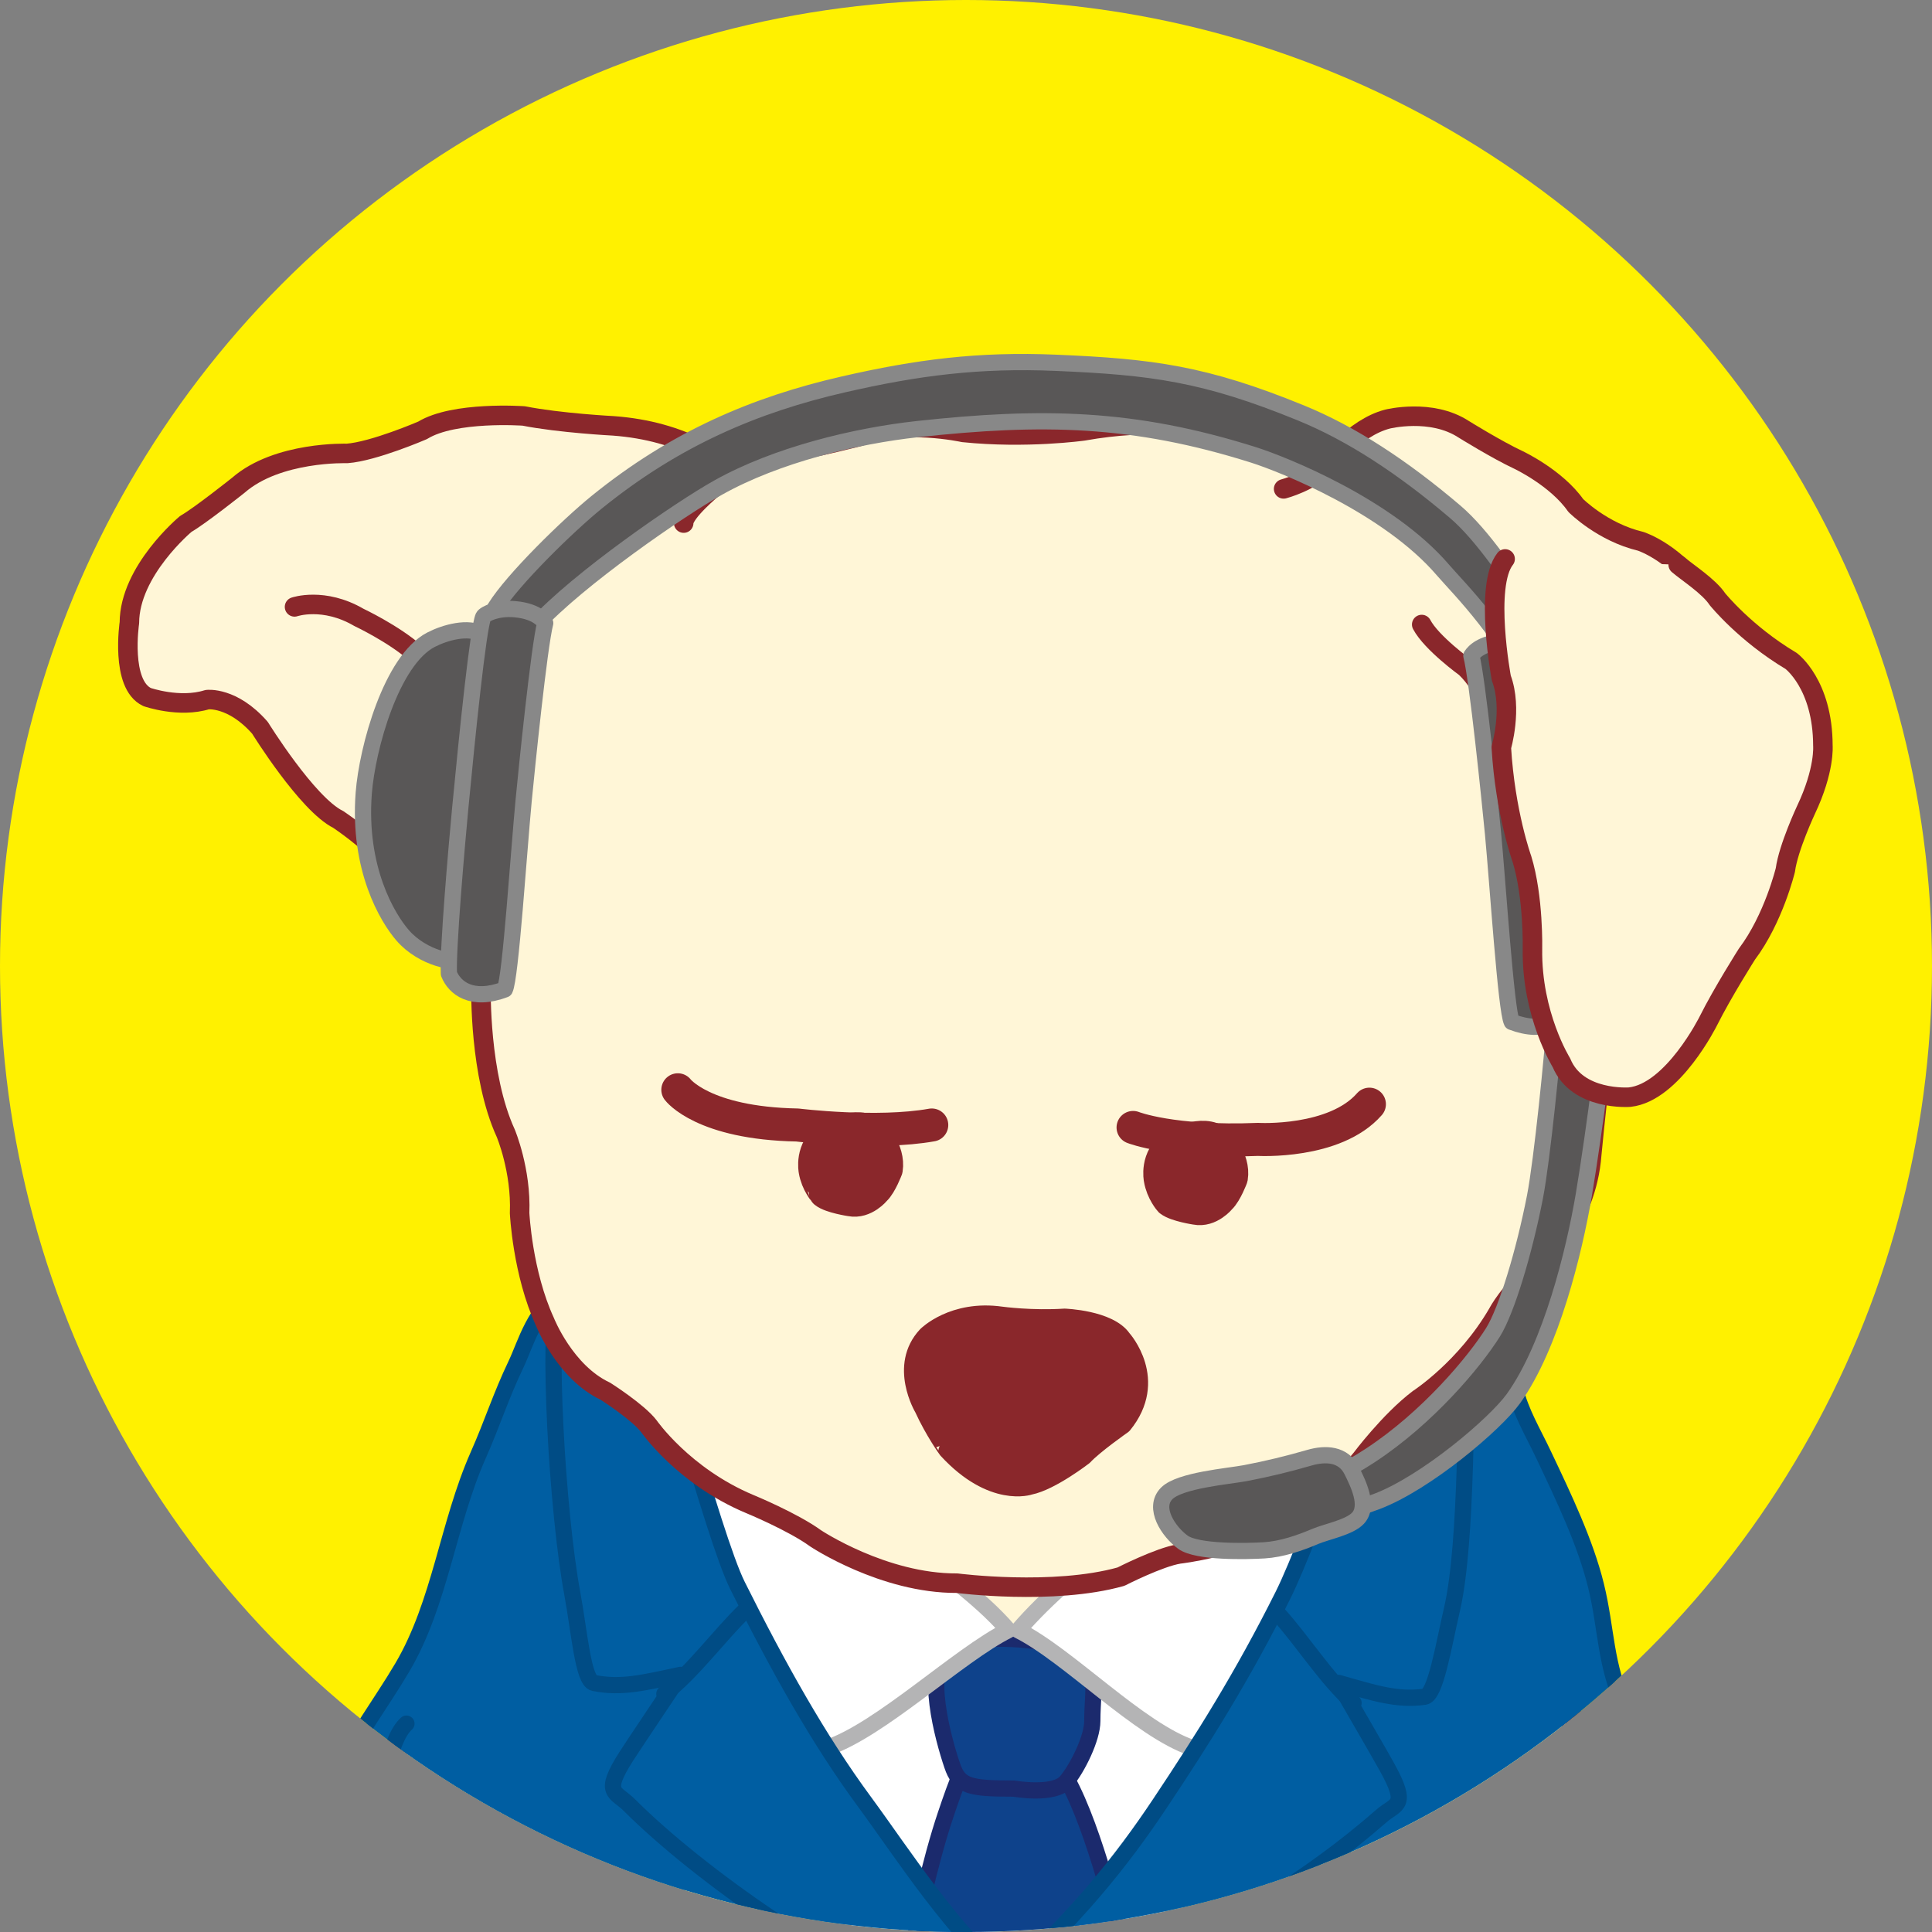 <?xml version="1.0" encoding="utf-8"?>
<!-- Generator: Adobe Illustrator 23.0.1, SVG Export Plug-In . SVG Version: 6.00 Build 0)  -->
<!DOCTYPE svg PUBLIC "-//W3C//DTD SVG 1.1//EN" "http://www.w3.org/Graphics/SVG/1.1/DTD/svg11.dtd">
<svg version="1.1" id="レイヤー_1" xmlns="http://www.w3.org/2000/svg" xmlns:xlink="http://www.w3.org/1999/xlink" x="0px"
	 y="0px" width="40px" height="40px" viewBox="0 0 40 40" style="enable-background:new 0 0 40 40;" xml:space="preserve">
<rect x="0" y="0" width="40" height="40" fill="#808080" stroke="none"/>
<g>
	<defs>
		<circle id="SVGID_1_" cx="20" cy="20" r="20"/>
	</defs>
	<use xlink:href="#SVGID_1_"  style="overflow:visible;fill:#FFF100;"/>
	<clipPath id="SVGID_2_">
		<use xlink:href="#SVGID_1_"  style="overflow:visible;"/>
	</clipPath>
	<g style="clip-path:url(#SVGID_2_);">
		<path style="fill:#FFF6D7;stroke:#8A272B;stroke-width:0.404;stroke-linecap:round;stroke-linejoin:round;" d="M10.221,41.405c0,0-2.807-0.248-4.253-1.403c0,0-1.323-1.034-2.235-2.126c0,0-0.864-0.972-1.565-1.468
			c0,0-0.785-0.743-1.28,0.331c0,0-0.62,1.405-0.289,3.51c0,0,0.206,1.529,1.032,2.685c0,0,1.28,1.817,3.014,2.519
			c0,0,3.634,1.363,6.072-0.868"/>
		<g>
			<path style="fill:#FFF6D7;stroke:#8A272B;stroke-width:0.404;stroke-linecap:round;stroke-linejoin:round;" d="M11.811,23.452c0,0-0.359,1.707-0.327,2.697c0,0-0.058,0.787-0.332,1.292c0,0-0.389,0.756-0.526,1.628
				c0,0-0.224,0.71-0.493,1.379c0,0-0.506,0.967-0.5,2.412c0,0-0.097,0.83-0.656,1.467c0,0-0.474,0.677-0.522,1.752
				c0,0-1.589,0.671-1.774,2.661c0,0-0.166,1.285-0.389,2.037c0,0-0.384,0.922-0.052,2.275c0,0-0.788,0.341-1.225,2.215
				c0,0-0.736,2.352,0.683,2.802c0,0,1.172,0.458,1.818,0.025c0,0,0.718,0.514,1.96,0.556c0,0,0.582,0.106,1.355-0.291
				c0,0,1.51,1.136,4.002,0.23c0,0,0.565-0.431,2.105-0.067c0,0,1.373,0.286,2.846-0.133c0,0,1.108-0.243,2.604-0.002
				c0,0,1.624,0.402,3.224,0.021c0,0,1.31-0.372,2.937,0.113c0,0,1.584,0.402,2.847-0.174c0,0,2.257,0.837,3.632-0.117
				c0,0,0.93-0.008,1.763-0.427c0,0,2.008-1.139,0.144-3.869c0,0-0.625-0.827-1.425-1.256c0,0,0.262-0.835-0.051-1.609
				c0,0-0.142-0.534-0.119-1.112c0,0,0.237-2.059-2.086-3.638c0,0-0.817-0.567-0.959-1.581c0,0,0.061-1.944-0.942-3.606
				c0,0-0.408-1.144-0.482-2.174c0,0-0.21-1.357-0.897-2.162c0,0-0.443-0.936-0.521-2.049c0,0-0.929-4.515-8.611-4.393
				C20.843,20.354,12.695,20.078,11.811,23.452z"/>
			<path style="fill:none;stroke:#8A272B;stroke-width:0.404;stroke-linecap:round;stroke-linejoin:round;" d="M8.455,36.08c0,0,0.586-0.46,1.25-0.371"/>
			<path style="fill:none;stroke:#8A272B;stroke-width:0.404;stroke-linecap:round;stroke-linejoin:round;" d="M32.944,36.067c0,0-0.9-1.239-2.265-0.865"/>
			<path style="fill:none;stroke:#8A272B;stroke-width:0.404;stroke-linecap:round;stroke-linejoin:round;" d="M6.241,43.053c0,0,1.511-1.427,3.695-0.325c0,0,0.644,0.337,1.42,0.477c0,0,2.857,0.156,3.845,3.926"/>
			<path style="fill:none;stroke:#8A272B;stroke-width:0.404;stroke-linecap:round;stroke-linejoin:round;" d="M7.518,48.094c0,0-0.938-0.48-1.084-1.178"/>
			<path style="fill:none;stroke:#8A272B;stroke-width:0.404;stroke-linecap:round;stroke-linejoin:round;" d="M10.832,48.359c0,0-0.435-0.247-0.495-0.824"/>
			<path style="fill:none;stroke:#8A272B;stroke-width:0.404;stroke-linecap:round;stroke-linejoin:round;" d="M35.028,48.23c0,0,0.973-0.609,0.926-2.074"/>
			<path style="fill:none;stroke:#8A272B;stroke-width:0.404;stroke-linecap:round;stroke-linejoin:round;" d="M31.396,48.348c0,0,0.776-0.273,0.876-0.978"/>
			<path style="fill:none;stroke:#8A272B;stroke-width:0.404;stroke-linecap:round;stroke-linejoin:round;" d="M35.511,42.679c0,0-0.981-1.001-3.047-0.976c0,0-1.594-0.073-2.569,1.074c0,0-0.68,0.662-1.635,1.168
				c0,0-2.159,1-1.001,3.627"/>
		</g>
		<path style="fill:#005EA2;stroke:#004C85;stroke-width:0.336;stroke-linecap:round;stroke-linejoin:round;" d="M11.652,26.771c-0.576,0.309-0.77,1.058-0.967,1.472c-0.324,0.677-0.485,1.211-0.787,1.892
			c-0.628,1.422-0.786,3.06-1.567,4.385c-0.448,0.761-0.971,1.424-1.317,2.218c-0.292,0.669-0.722,1.434-0.871,2.144
			c-0.165,0.793-0.381,1.679-0.421,2.481c-0.021,0.448-0.796,2.369-0.798,2.817c2.038,0.109,4.836,0.612,6.685,1.487
			c1.092,0.516,2.05,0.936,2.805,1.919c0.313,0.407,0.398,0.735,0.899,0.897c0.392,0.126,0.862,0.156,1.302,0.155
			c1.876-0.005,3.74-0.103,5.551,0.167c1.661,0.247,3.567,0.522,5.088-0.461c0.614-0.397,0.923-1.132,1.584-1.542
			c0.808-0.5,1.733-1.163,2.634-1.471c1.01-0.347,2.223-0.531,3.267-0.688c0.884-0.134,1.944,0.075,2.775-0.084
			c-0.099-0.641-0.561-1.543-0.799-2.187c-0.329-0.893-0.535-1.653-0.714-2.565c-0.146-0.738-0.502-1.523-0.87-2.17
			c-0.438-0.769-1.098-1.49-1.485-2.287c-0.419-0.861-0.379-1.611-0.603-2.523c-0.22-0.894-0.672-1.836-1.077-2.691
			c-0.233-0.495-0.476-0.879-0.605-1.403c-0.096-0.39-0.299-1.116-0.617-1.415c-0.371-0.349-0.798-0.382-1.571-0.547
			c-1.233-0.263-6.595,9.417-8.298,9.336c-1.038-0.051-7.095-9.66-7.485-9.644C12.363,26.504,12.01,26.579,11.652,26.771z"/>
		<path style="fill:#FFFFFF;stroke:#B4B4B5;stroke-width:0.336;stroke-linecap:round;stroke-linejoin:round;" d="M25.459,33.232c0.282,0.701,1.799,1.8,1.416,3.211c-0.194,0.715-3.258,4.029-4.289,3.981
			c-1.433-0.067-2.449,0.222-3.868,0c-0.677-0.106-1.728-0.921-1.766-1.737c-0.055-1.161-2.707-1.473-2.813-2.629
			c-0.202-2.185-0.484-5.246,2.515-3.7c1.32,0.682,2.74,1.258,4.222,1.423C21.241,33.819,25.568,33.502,25.459,33.232z"/>
		<path style="fill:#0E428B;stroke:#1B2A6D;stroke-width:0.336;stroke-linecap:round;stroke-linejoin:round;" d="M18.913,40.535c0.033,0.486,0.65,0.47,1.29,0.673c0.918,0.292,3.312-0.325,2.972-1.29
			c-0.168-0.476-0.673-2.635-1.332-3.461c-1.31-1.641-1.832-0.165-2.264,1.115C19.277,38.461,18.885,40.116,18.913,40.535z"/>
		<path style="fill:#0E428B;stroke:#1B2A6D;stroke-width:0.336;stroke-linecap:round;stroke-linejoin:round;" d="M20.991,37.031c-0.926,0-1.132-0.048-1.278-0.482c-0.191-0.562-0.586-2.008-0.087-2.4
			c0.441-0.345,1.85-0.224,2.348-0.059c0.858,0.284,0.641,0.754,0.641,1.542c0,0.356-0.307,0.975-0.541,1.254
			C21.825,37.18,20.991,37.031,20.991,37.031z"/>
		<path style="fill:#FFFFFF;stroke:#B4B4B5;stroke-width:0.336;stroke-linecap:round;stroke-linejoin:round;" d="M18.633,31.817c0.737,0.63,1.639,1.231,2.242,1.934c-1.036,0.518-2.649,2.07-3.756,2.439
			c-0.252,0.084-1.533-1.805-2.252-2.777c-0.577-0.781-3.431-6.997-0.782-6.677c0.789,0.095,1.467,1.61,1.892,2.153
			C16.823,29.971,17.605,30.938,18.633,31.817z"/>
		<path style="fill:#FFFFFF;stroke:#B4B4B5;stroke-width:0.336;stroke-linecap:round;stroke-linejoin:round;" d="M23.176,31.817c-0.737,0.63-1.49,1.233-2.094,1.936c1.036,0.518,2.501,2.067,3.607,2.437
			c0.253,0.084,1.534-1.805,2.253-2.777c0.577-0.781,3.431-6.997,0.782-6.677c-0.788,0.095-1.467,1.61-1.892,2.153
			C24.987,29.971,24.204,30.938,23.176,31.817z"/>
		<g>
			<path style="fill:#005EA2;stroke:#004C85;stroke-width:0.336;stroke-linecap:round;stroke-linejoin:round;" d="M11.568,26.743c-0.252,0.813-0.028,4.597,0.281,6.251c0.146,0.788,0.222,1.804,0.448,1.85
				c0.561,0.112,1.009,0,1.794-0.168c-0.444,0.666-0.926,1.38-1.121,1.682c-0.504,0.785-0.224,0.729,0.056,1.01
				c1.459,1.457,4.264,3.41,6.239,4.138c0.708,0.26,0.716,0.367,1.443,0.403c0.456-0.272,0.682-0.29,0.336-0.785
				c-1.29-1.065-2.356-2.748-3.14-3.812c-0.962-1.305-1.796-2.805-2.635-4.485c-0.517-1.036-1.703-5.682-2.046-6.14
				C13.054,26.463,12.232,26.171,11.568,26.743z"/>
			<path style="fill:none;stroke:#004C85;stroke-width:0.336;stroke-linecap:round;stroke-linejoin:round;" d="M13.755,35.069c0.597-0.461,1.137-1.214,1.682-1.738"/>
		</g>
		<g>
			<path style="fill:#005EA2;stroke:#004C85;stroke-width:0.336;stroke-linecap:round;stroke-linejoin:round;" d="M30.379,27.135c-0.029,1.654,0,4.822-0.316,6.179c-0.181,0.782-0.341,1.786-0.57,1.816
				c-0.567,0.075-1.007-0.067-1.779-0.287c0.399,0.694,0.834,1.438,1.008,1.753c0.45,0.816,0.175,0.741-0.123,1.003
				c-1.553,1.358-3.042,2.164-4.865,3.217c-0.833,0.481-3.56,1.486-4.149,1.514c-0.225-0.168,0.561-0.588,1.065-1.149
				c1.626-1.457,2.579-2.663,3.364-3.841c0.9-1.349,1.711-2.637,2.551-4.317c0.588-1.178,2.102-5.523,2.271-5.887
				C28.954,26.881,29.755,26.521,30.379,27.135z"/>
			<path style="fill:none;stroke:#004C85;stroke-width:0.336;stroke-linecap:round;stroke-linejoin:round;" d="M28.024,35.257c-0.565-0.498-1.055-1.287-1.563-1.845"/>
		</g>
		<path style="fill:none;stroke:#004C85;stroke-width:0.336;stroke-linecap:round;stroke-linejoin:round;" d="M19.586,42.218c0.035,0.099-0.13,1.002-0.14,1.233c-0.019,0.478-0.031,0.964-0.084,1.436
			c-0.105,0.945-0.168,3.471-0.228,3.72"/>
		<g>
			<path style="fill:#FFF6D7;stroke:#8A272B;stroke-width:0.404;stroke-linecap:round;stroke-linejoin:round;" d="M16.377,11.301c0,0-0.798-2.274-3.678-2.484c0,0-1.107-0.057-1.856-0.205c0,0-1.441-0.104-2.094,0.298
				c0,0-1.012,0.437-1.564,0.478c0,0-1.439-0.05-2.252,0.66c0,0-0.787,0.627-1.086,0.799c0,0-1.165,0.968-1.168,2.046
				c0,0-0.191,1.276,0.367,1.539c0,0,0.669,0.234,1.245,0.053c0,0,0.523-0.066,1.092,0.584c0,0,0.977,1.58,1.62,1.897
				c0,0,0.674,0.453,0.875,0.753c0,0,0.634,1.119,1.116,1.66c0,0,0.315,0.461,0.762,0.73c0,0,0.451,0.319,0.876,0.778"/>
			<path style="fill:none;stroke:#8A272B;stroke-width:0.404;stroke-linecap:round;stroke-linejoin:round;" d="M6.098,12.565c0,0,0.603-0.208,1.332,0.217c0,0,0.727,0.343,1.179,0.746c0,0,0.309,0.27,0.868,0.451
				c0,0,1.001,0.279,1.358,1.378"/>
		</g>
		<g>
			<path style="fill:#FFF6D7;" d="M29.56,11.793c0,0-1.639-2.614-3.881-2.728c0,0-1.999-0.491-3.938-0.031c0,0-3.368-0.419-4.762,0.235
				c0,0-2.49-0.106-3.827,2.95c0,0-0.717,1.26-1.32,2.062c0,0-1.766,2.53-1.845,4.438c0,0-0.219,3.03,0.53,4.88
				c0,0,0.318,1.152,0.432,2.56c0,0,0.22,2.018,2.024,2.929c0,0,1.243,1.709,3.401,2.461c0,0,2.316,2.013,6.749,1.082
				c0,0,1.562-0.575,2.432-0.595c0,0,2.686-1.211,3.114-2.423c0,0,1.61-1.11,2.702-2.981c0,0,1.574-1.237,1.687-3.478
				c0,0,0.43-2.87,0.445-3.99c0,0,0.293-3.406-2.62-5.66C30.884,13.505,30.073,12.529,29.56,11.793z"/>
			<path style="fill:none;stroke:#8A272B;stroke-width:0.404;stroke-linecap:round;stroke-linejoin:round;" d="M28.665,10.765c0,0-0.805-1.335-2.527-1.653c0,0-0.803-0.065-1.388-0.246c0,0-0.889-0.199-2.321,0.056
				c0,0-1.183,0.166-2.486,0.031c0,0-1.25-0.275-2.126,0.077c0,0-0.796,0.213-1.54,0.339c0,0-0.661,0.043-1.503,0.727
				c0,0-0.623,0.513-0.619,0.734"/>
			<path style="fill:none;stroke:#8A272B;stroke-width:0.404;stroke-linecap:round;stroke-linejoin:round;" d="M10.538,16.883c0,0-0.567,0.594-0.509,1.862c0,0,0.079,1.05-0.07,1.716c0,0-0.04,1.798,0.512,3.001
				c0,0,0.323,0.768,0.287,1.653c0,0,0.058,1.241,0.525,2.253c0,0,0.41,1.04,1.249,1.435c0,0,0.673,0.427,0.902,0.725
				c0,0,0.716,1.034,2.083,1.609c0,0,0.892,0.366,1.371,0.714c0,0,1.404,0.934,2.924,0.927c0,0,1.996,0.258,3.396-0.135
				c0,0,0.792-0.405,1.205-0.47c0,0,1.24-0.139,2.03-0.656c0,0,1.067-0.494,1.738-1.311c0,0,0.59-0.789,1.189-1.243
				c0,0,0.978-0.631,1.644-1.781c0,0,0.211-0.42,0.861-1.014c0,0,0.975-0.853,1.08-2.264c0,0,0.089-0.942,0.159-1.47
				c0,0,0.255-0.917,0.233-1.802c0,0,0.013-0.691,0.078-1.438c0,0,0.128-1.606-0.396-2.727c0,0-0.383-0.988-0.837-1.556"/>
		</g>
		<path style="fill:#8A272B;stroke:#8A272B;stroke-width:0.331;stroke-linecap:round;stroke-linejoin:round;" d="M19.098,29.165c0,0-0.532-0.885,0.071-1.53c0,0,0.555-0.563,1.57-0.417c0,0,0.625,0.085,1.301,0.041
			c0,0,0.927,0.03,1.215,0.446c0,0,0.781,0.865,0.009,1.809c0,0-0.602,0.421-0.812,0.65c0,0-0.68,0.528-1.127,0.618
			c0,0-0.783,0.275-1.729-0.753C19.596,30.031,19.319,29.648,19.098,29.165z"/>
		<path style="fill:#FADB00;stroke:#EFA624;stroke-width:0.336;stroke-linecap:round;stroke-linejoin:round;" d="M20.624,42.861c0.916,0.107,0.755,1.346-0.282,1.15C19.672,43.885,19.83,42.767,20.624,42.861z"/>
		<path style="fill:#FADB00;stroke:#EFA624;stroke-width:0.336;stroke-linecap:round;stroke-linejoin:round;" d="M20.624,45.973c0.916,0.108,0.755,1.346-0.282,1.151C19.672,46.997,19.83,45.879,20.624,45.973z"/>
		<g>
			<g>
				<path style="fill:#FFF6D7;stroke:#8A272B;stroke-width:0.404;stroke-linecap:round;stroke-linejoin:round;" d="M7.795,40.775c0,0,0.052,0.852-0.173,1.658c0,0-0.438,1.968,0.604,3.7c0,0,0.273,0.874,0.256,1.261
					c0,0-0.681,2.141,0.548,2.765c0,0,1.174,0.545,2.129,0.27c0,0,0.797,0.885,2.817,0.193c0,0,0.929-0.22,1.302-0.645
					c0,0,0.691,0.124,1.251-0.531c0,0,0.833-1.677-0.713-2.28c0,0-0.498-0.069-0.568-0.356c0,0-0.091-0.962-0.37-2.083
					c0,0-0.263-1.452,0.033-2.618"/>
				<path style="fill:none;stroke:#8A272B;stroke-width:0.404;stroke-linecap:round;stroke-linejoin:round;" d="M11.16,50.429c0,0-0.837-0.362-0.973-1.239"/>
				<path style="fill:none;stroke:#8A272B;stroke-width:0.404;stroke-linecap:round;stroke-linejoin:round;" d="M15.279,49.977c0,0-1.326-0.126-1.508-0.727"/>
			</g>
			<path style="fill:#005EA2;stroke:#004C85;stroke-width:0.336;stroke-linecap:round;stroke-linejoin:round;" d="M8.415,35.686c-0.379,0.336-0.528,1.558-0.589,1.892c-0.12,0.644-0.253,0.967-0.463,1.766
				c-0.168,0.638-0.126,1.514-0.169,2.355c-0.034,0.694,0.211,2.523,0.211,3.238c0,0.788,0.394,1.852,0.798,2.481
				c0.417-0.315,3.001-0.609,3.732-0.683c0.728-0.073,1.479-0.091,2.195-0.159c0.577-0.054,0.707-0.007,1.305-0.041
				c0.084-1.052-0.14-1.823-0.125-2.902c0.009-0.724,0.008-1.16,0-1.892c-0.006-0.459-0.084-1.388-0.211-2.06"/>
			<path style="fill:none;stroke:#EFA624;stroke-width:0.336;stroke-linecap:round;stroke-linejoin:round;" d="M7.573,46.198c0.463-0.084,1.177-0.294,1.808-0.377c0.596-0.079,1.667-0.245,2.271-0.296
				c1.328-0.111,2.407-0.126,3.743-0.126"/>
		</g>
		<g>
			<g>
				<path style="fill:#FFF6D7;stroke:#8A272B;stroke-width:0.404;stroke-linecap:round;stroke-linejoin:round;" d="M26.232,43.061c0,0-0.413,2.849-0.289,4.046c0,0-0.329,0.62-0.536,0.826c0,0-1.528,0.744-1.074,1.942
					c0,0,0.289,1.403,1.61,1.156c0,0,0.785,1.197,2.975,0.496c0,0,0.825-0.29,1.239-0.991c0,0,1.363,0.371,1.941-0.62
					c0,0,0.991-1.115,0.619-2.105c0,0,0.248-1.611,0.495-2.396c0,0,0.373-1.487-0.33-3.056"/>
				<path style="fill:none;stroke:#8A272B;stroke-width:0.404;stroke-linecap:round;stroke-linejoin:round;" d="M25.943,51.031c0,0-0.495-0.329-0.412-1.239"/>
				<path style="fill:none;stroke:#8A272B;stroke-width:0.404;stroke-linecap:round;stroke-linejoin:round;" d="M30.157,50.536c0,0-0.619-0.62-1.239-0.661"/>
			</g>
			<path style="fill:#005EA2;stroke:#004C85;stroke-width:0.336;stroke-linecap:round;stroke-linejoin:round;" d="M25.824,40.101c-0.211,0.883-0.126,1.493-0.126,2.061c-0.001,0.663,0.125,1.173,0.126,1.849
				c0.001,1.247-0.379,1.977-0.421,3.281c1.309,0.267,2.042,0.437,3.406,0.504c0.683,0.035,1.894,0.187,2.566,0.295
				c0.631,0.101,1.128,0.368,1.766,0.336c0.337-1.218,0.217-1.827,0.253-2.523c0.036-0.716,0.252-1.766,0.084-2.649
				c-0.156-0.811-0.357-2.042-0.421-2.691c-0.064-0.657-0.377-2.502-0.714-2.985"/>
			<path style="fill:none;stroke:#EFA624;stroke-width:0.336;stroke-linecap:round;stroke-linejoin:round;" d="M25.487,46.114c2.439,0.21,5.392,0.705,7.906,1.051"/>
		</g>
		<path style="fill:#FFF6D7;stroke:#8A272B;stroke-width:0.404;stroke-linecap:round;stroke-linejoin:round;" d="M26.576,10.122c0,0,0.576-0.151,0.873-0.49c0,0,0.576-0.774,1.277-0.955c0,0,0.906-0.229,1.579,0.211
			c0,0,0.688,0.427,1.136,0.636c0,0,0.783,0.369,1.183,0.941c0,0,0.552,0.554,1.344,0.742c0,0,0.778,0.245,1.375,1.201
			c0,0,0.438,1.511-2.468,3.939c0,0-1.751,0.275-1.958-1.489c0,0-0.126-0.606-0.577-1.037c0,0-0.704-0.509-0.905-0.891"/>
		<g>
			<path style="fill:#595757;stroke:#888888;stroke-width:0.336;stroke-linecap:round;stroke-linejoin:round;" d="M32.65,19.678c-0.178-0.048-0.393,0.476-0.45,1.346c-0.049,0.763-0.273,3.001-0.42,3.756
				c-0.224,1.149-0.589,2.355-0.869,2.804c-0.377,0.602-1.345,1.766-2.542,2.55c-0.522,0.343-1.022,0.576-1.606,0.701
				c-0.392,0.084-1.02,0.313-1.009,0.701c0.014,0.505,2.355-0.3,2.747-0.448c1.025-0.388,2.457-1.608,2.832-2.13
				c0.784-1.094,1.26-3.056,1.456-4.206c0.109-0.641,0.257-1.692,0.337-2.327C33.533,19.153,32.65,19.678,32.65,19.678z"/>
			<path style="fill:#595757;stroke:#888888;stroke-width:0.336;stroke-linecap:round;stroke-linejoin:round;" d="M25.781,30.5c-0.345,0.065-1.356,0.146-1.626,0.42c-0.293,0.297,0.037,0.792,0.336,1.01
				c0.295,0.214,1.318,0.19,1.682,0.168c0.36-0.022,0.736-0.151,1.058-0.288c0.234-0.099,0.708-0.187,0.885-0.377
				c0.236-0.254,0-0.725-0.127-0.982c-0.175-0.353-0.543-0.368-0.881-0.27C26.666,30.309,26.237,30.413,25.781,30.5z"/>
			<g>
				<path style="fill:#595757;stroke:#888888;stroke-width:0.336;stroke-linecap:round;stroke-linejoin:round;" d="M10.003,14.066c-0.351-0.57-0.115-0.896,0.248-1.481c0.366-0.591,1.515-1.71,2.103-2.187
					c1.631-1.322,3.284-2.021,5.102-2.438c1.539-0.354,2.814-0.516,4.401-0.449c1.991,0.084,3.084,0.224,5.074,1.037
					c1.049,0.428,2.109,1.122,3.196,2.047c0.56,0.476,1.168,1.379,1.766,2.298c0.364,0.561,0.695,1.509,0.589,1.57
					c-0.164,0.097-0.525,0.406-0.617,0.196c-0.645-1.486-1.654-2.467-1.991-2.858c-1.135-1.325-3.314-2.191-3.925-2.384
					c-2.48-0.783-4.377-0.813-6.952-0.533c-1.29,0.141-2.915,0.533-4.121,1.207c-0.797,0.444-2.915,1.905-3.785,2.859
					C10.982,13.071,10.19,14.369,10.003,14.066z"/>
				<path style="fill:#595757;stroke:#888888;stroke-width:0.336;stroke-linecap:round;stroke-linejoin:round;" d="M8.925,13.244c-0.82,0.421-1.323,2.244-1.394,3.177c-0.12,1.568,0.493,2.585,0.805,2.944
					c0.417,0.481,1.121,0.612,1.23,0.482c0.069-0.081,0.221-1.231,0.291-1.985c0.088-0.93,0.202-2.43,0.33-3.36
					c0.059-0.429,0.25-1.111-0.196-1.371C9.692,12.957,9.21,13.097,8.925,13.244z"/>
				<path style="fill:#595757;stroke:#888888;stroke-width:0.336;stroke-linecap:round;stroke-linejoin:round;" d="M10.005,12.772c0.029-0.063,0.298-0.192,0.657-0.159c0.505,0.045,0.618,0.285,0.626,0.288
					c-0.125,0.476-0.386,3.039-0.447,3.679c-0.1,1.045-0.27,3.673-0.388,3.905c-0.688,0.26-1.043-0.033-1.159-0.326
					c-0.025-0.519,0.16-2.637,0.234-3.419C9.677,15.173,9.9,13.007,10.005,12.772z"/>
				<path style="fill:#595757;stroke:#888888;stroke-width:0.336;stroke-linecap:round;stroke-linejoin:round;" d="M32.824,13.916c0.82,0.42,1.323,2.244,1.395,3.177c0.12,1.567-0.492,2.584-0.805,2.944
					c-0.417,0.48-1.121,0.611-1.229,0.482c-0.069-0.082-0.22-1.232-0.291-1.986c-0.087-0.929-0.203-2.43-0.33-3.359
					c-0.059-0.431-0.251-1.113,0.196-1.372C32.058,13.63,32.54,13.77,32.824,13.916z"/>
				<path style="fill:#595757;stroke:#888888;stroke-width:0.336;stroke-linecap:round;stroke-linejoin:round;" d="M31.745,13.446c-0.028-0.063-0.298-0.192-0.656-0.16c-0.505,0.046-0.618,0.286-0.626,0.289
					c0.125,0.476,0.386,3.039,0.448,3.679c0.099,1.044,0.27,3.673,0.388,3.904c0.687,0.26,1.043-0.032,1.159-0.325
					c0.025-0.52-0.16-2.637-0.235-3.419C32.073,15.846,31.85,13.679,31.745,13.446z"/>
			</g>
		</g>
		<path style="fill:#FFF6D7;stroke:#8A272B;stroke-width:0.404;stroke-linecap:round;stroke-linejoin:round;" d="M34.745,11.691c0.201,0.171,0.635,0.447,0.813,0.715c0,0,0.57,0.708,1.525,1.278
			c0,0,0.656,0.48,0.658,1.754c0,0,0.043,0.504-0.35,1.331c0,0-0.365,0.778-0.427,1.243c0,0-0.243,1.008-0.796,1.742
			c0,0-0.504,0.794-0.797,1.38c0,0-0.735,1.483-1.629,1.581c0,0-1.087,0.085-1.415-0.714c0,0-0.618-0.99-0.599-2.348
			c0,0,0.026-1.077-0.219-1.871c0,0-0.346-0.957-0.426-2.31c0,0,0.238-0.797,0-1.433c0,0-0.358-1.91,0.079-2.467"/>
		<g>
			<path style="fill:none;stroke:#8A272B;stroke-width:0.684;stroke-linecap:round;stroke-linejoin:round;" d="M14.034,22.563c0,0,0.519,0.693,2.474,0.729c0,0,1.648,0.203,2.783,0"/>
			<path style="fill:none;stroke:#8A272B;stroke-width:0.684;stroke-linecap:round;stroke-linejoin:round;" d="M23.459,23.343c0,0,0.808,0.32,2.588,0.247c0,0,1.587,0.091,2.305-0.729"/>
			<path style="fill:#8A272B;stroke:#8A272B;stroke-width:0.638;stroke-linecap:round;stroke-linejoin:round;" d="M16.853,24.234c0,0-0.091-0.442,0.288-0.707c0,0,0.625-0.352,0.942-0.069c0,0,0.352,0.354,0.289,0.753
				c0,0-0.118,0.314-0.241,0.432c0,0-0.227,0.279-0.519,0.221c0,0-0.413-0.062-0.545-0.169
				C17.067,24.694,16.897,24.502,16.853,24.234z"/>
			<path style="fill:#8A272B;stroke:#8A272B;stroke-width:0.638;stroke-linecap:round;stroke-linejoin:round;" d="M23.999,24.411c0,0-0.093-0.442,0.287-0.709c0,0,0.625-0.351,0.942-0.068c0,0,0.353,0.355,0.289,0.752
				c0,0-0.117,0.313-0.241,0.432c0,0-0.226,0.279-0.518,0.221c0,0-0.413-0.063-0.546-0.169
				C24.211,24.87,24.042,24.677,23.999,24.411z"/>
		</g>
	</g>
</g>
</svg>
